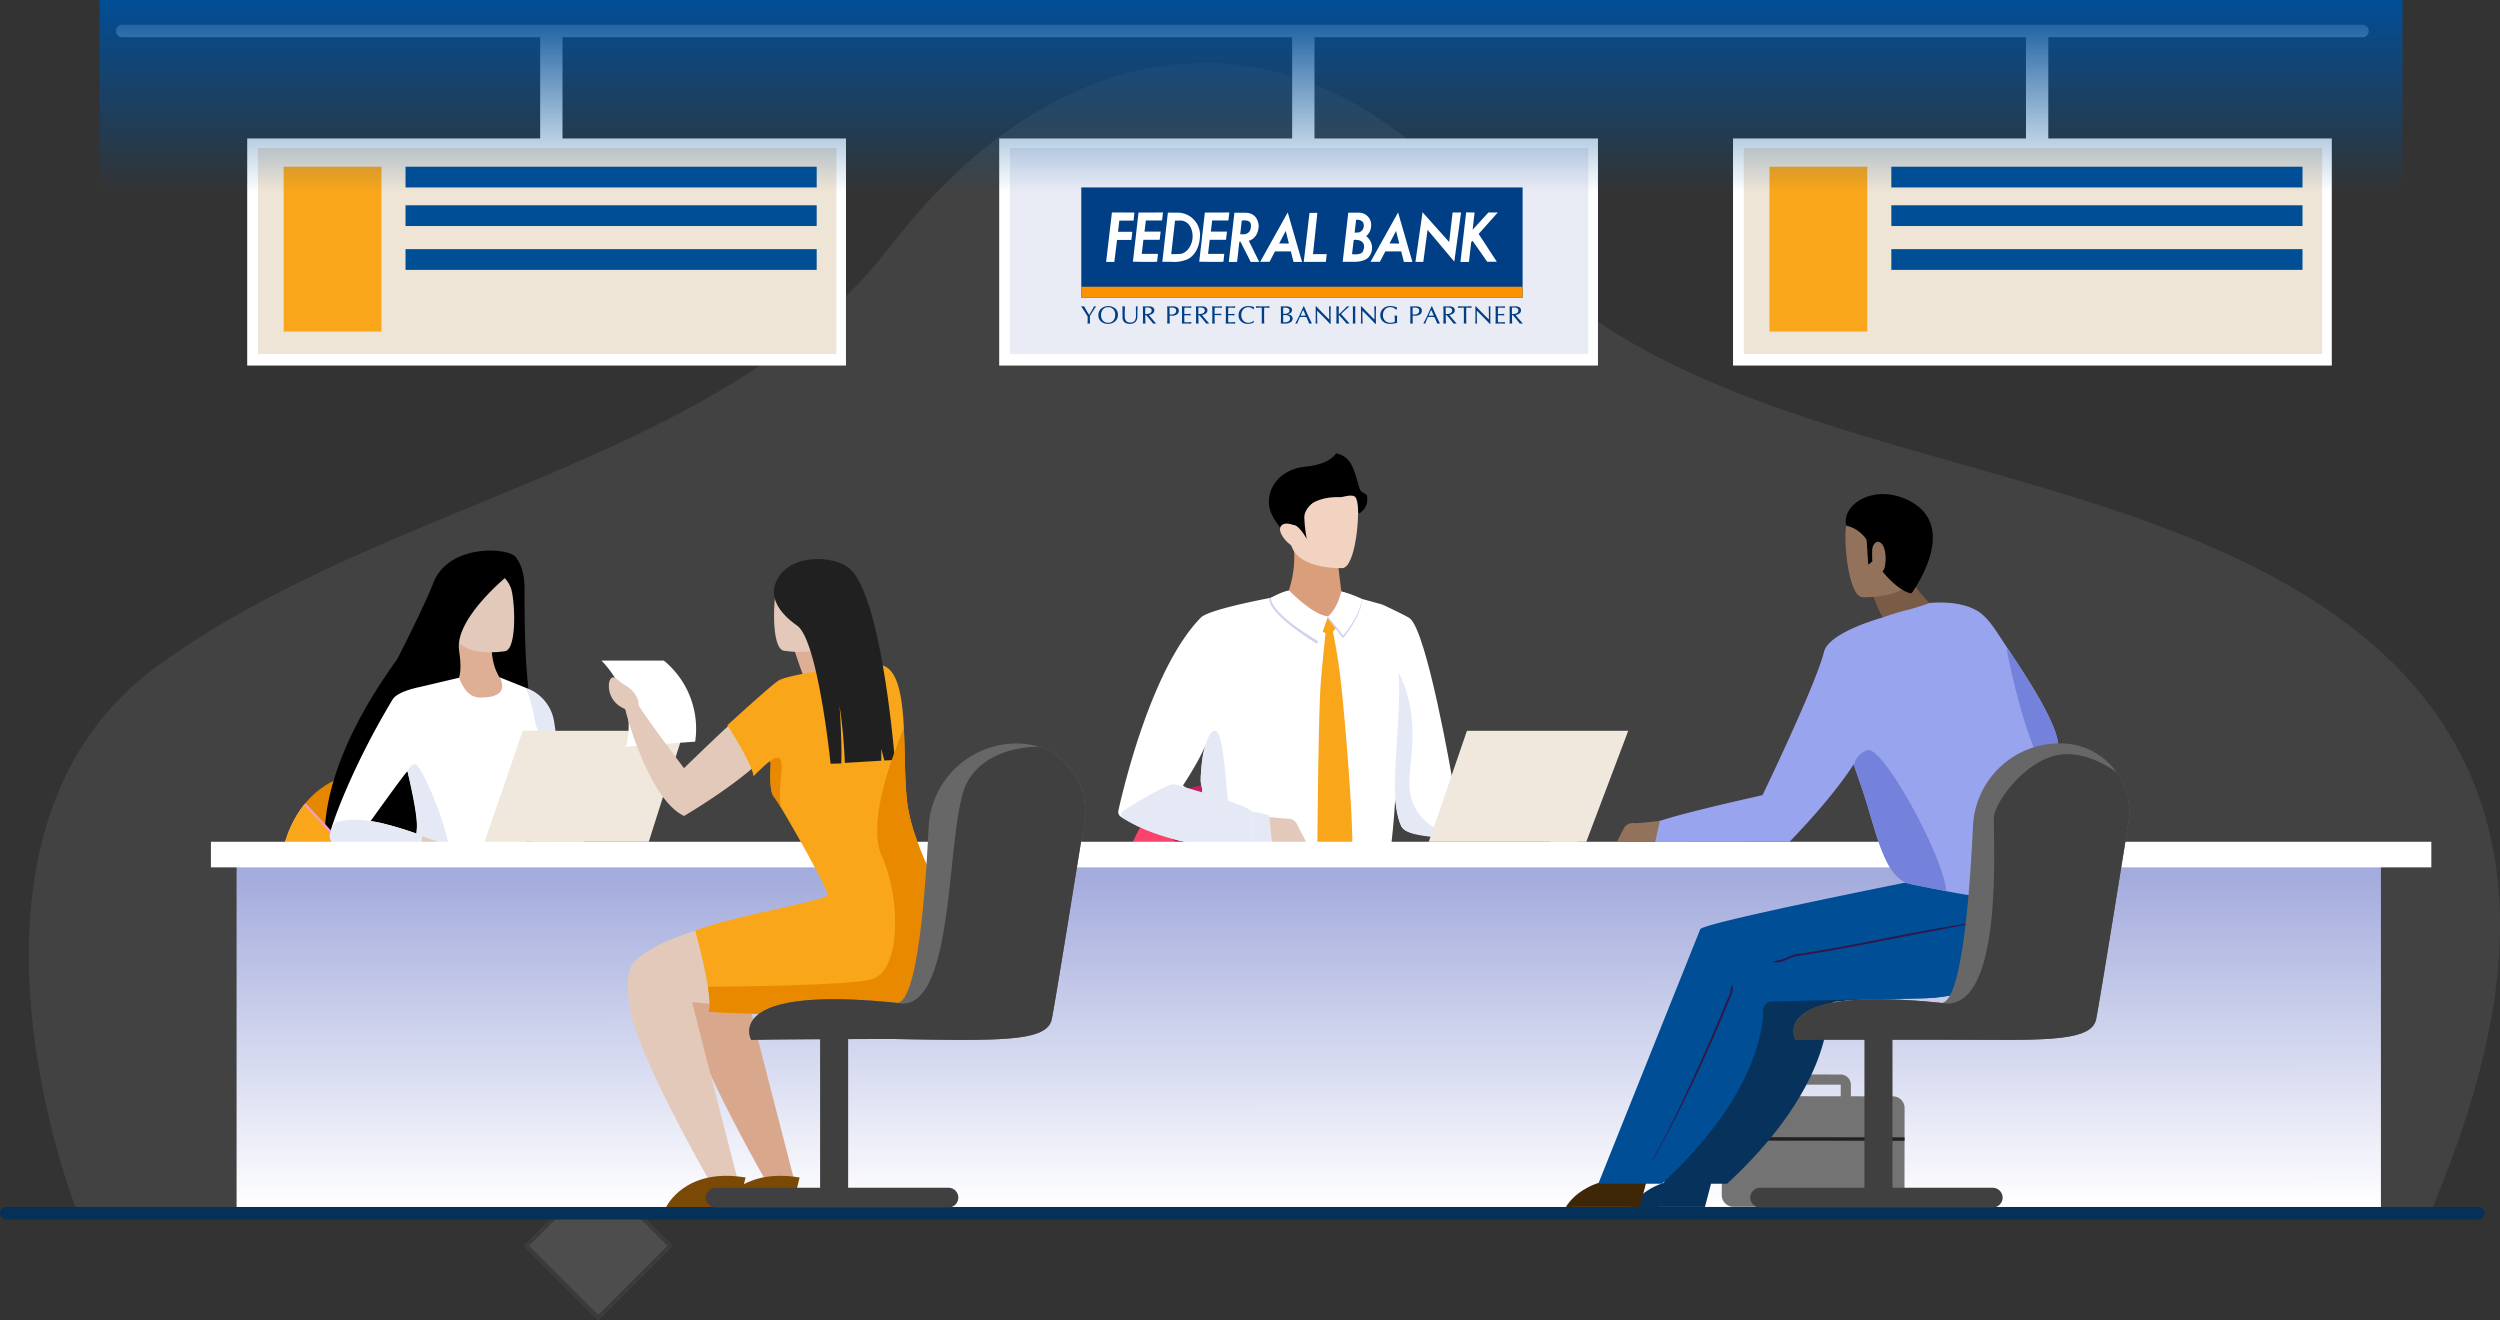 <svg xmlns="http://www.w3.org/2000/svg" xmlns:xlink="http://www.w3.org/1999/xlink" width="689.328" height="364.006" viewBox="0 0 689.328 364.006">
  <rect x="0" y="0" width="689.328" height="364.006" fill="#333333" stroke="none"/>
  <defs>
    <linearGradient id="linear-gradient" x1="0.507" y1="1" x2="0.505" y2="0.041" gradientUnits="objectBoundingBox">
      <stop offset="0" stop-color="#fff"/>
      <stop offset="1" stop-color="#a4acdd"/>
    </linearGradient>
    <linearGradient id="linear-gradient-2" x1="0.5" x2="0.5" y2="1" gradientUnits="objectBoundingBox">
      <stop offset="0" stop-color="#014e96"/>
      <stop offset="1" stop-color="#014e96" stop-opacity="0"/>
    </linearGradient>
  </defs>
  <g id="Group_31693" data-name="Group 31693" transform="translate(-896.543 -164)">
    <g id="Rectangle_1917" data-name="Rectangle 1917" transform="translate(1061.5 486.994) rotate(45)" fill="#fff" stroke="#707070" stroke-width="1" opacity="0.128">
      <rect width="29" height="29" stroke="none"/>
      <rect x="0.5" y="0.5" width="28" height="28" fill="none"/>
    </g>
    <g id="Group_28330" data-name="Group 28330" transform="translate(-63 -20)">
      <path id="Path_24111" data-name="Path 24111" d="M-5632.284,441.783s-41.4-103.923,22.324-150.22,155.993-55.66,202.2-115.894,113.535-71.555,165.773-5.463,164.955,59.073,233.193,107.955,42.284,123.269,25.762,163.622C-4983.53,441.405-5632.284,441.783-5632.284,441.783Z" transform="translate(6613 76)" fill="#fff" opacity="0.077"/>
      <g id="Group_25443" data-name="Group 25443" transform="translate(-2183.304 -591.686)">
        <path id="Path_24006" data-name="Path 24006" d="M4268.509,1353.229h0a2.818,2.818,0,0,0-.389.048,68.4,68.4,0,0,1-7.678-.8s1.842,7.762,2.854,8.06c2.742.809,5.05,3.226,7.354,3.782a2.833,2.833,0,0,0,3.453-2.211h0a2.925,2.925,0,0,0,.1-.511h0a2.789,2.789,0,0,0-.3-1.565l-2.725-5.282A2.832,2.832,0,0,0,4268.509,1353.229Z" transform="translate(-696.135 -354.22)" fill="#e7b2b6"/>
        <path id="Path_24007" data-name="Path 24007" d="M4256.7,1349.433l4.749.991.964,8.9-5.869-.027Z" transform="translate(-693.703 -352.324)" fill="#d0d6ec"/>
        <path id="Path_24008" data-name="Path 24008" d="M4192.564,1259.041l-.155,9.863s-8.392.325-16.8-.01c-7.392-.291-14.8-1.093-16.541-3.071-1.987-2.256-3.416-19.614-4.315-35.315-.785-13.731-1.167-26.2-1.167-26.2s6.343,2.969,7.47,3.734c4.8,3.254,11.925,45.024,11.925,45.024S4190.249,1258.129,4192.564,1259.041Z" transform="translate(-629.573 -261.931)" fill="#fff"/>
        <path id="Path_24009" data-name="Path 24009" d="M4327.315,1623.691l1.882,7.167,19.517.008S4343.837,1621.4,4327.315,1623.691Z" transform="translate(-737.789 -522.932)" fill="#221e50"/>
        <path id="Path_24010" data-name="Path 24010" d="M4093.952,1567.136a5.526,5.526,0,0,1-3.541.933c-2.822,0-3.541-.933-3.541-.933v-39.631h7.082Z" transform="translate(-588.019 -463.243)" fill="#b9c0d6"/>
        <path id="Path_24011" data-name="Path 24011" d="M4055.243,1390.628c0,.027-.008.06-.013.089a37.019,37.019,0,0,1-1.016,4.909,29.155,29.155,0,0,1-2.862,6.962c-3.835,6.469-11.11,13.669-28.552,16.019-.845.112-1.716.218-2.611.308q-2.442.25-5.135.372c-.115.005-.229.01-.343.013s-.228.01-.346.013a84.547,84.547,0,0,1-17.082-2.559c-13-3.083-21.462-9.43-26.816-17.152,0,0,0,0,0,0q-.682-.984-1.3-1.995a42.7,42.7,0,0,1-2.785-5.421,56.772,56.772,0,0,1-4.218-21.378,70.555,70.555,0,0,1,2.258-16.769,30.44,30.44,0,0,1,4.131-9.2,24.839,24.839,0,0,1,1.58-2.1,23.358,23.358,0,0,1,6.41-5.4c6.208-3.537,26.627-7.063,43.923,2.065C4052.3,1356.2,4057.093,1376.954,4055.243,1390.628Z" transform="translate(-510.34 -342.467)" fill="#c5205c"/>
        <path id="Path_24012" data-name="Path 24012" d="M4071.649,1635.077h-58.757a2.5,2.5,0,0,1-2.492-2.492h0a2.5,2.5,0,0,1,2.492-2.493h58.757a2.5,2.5,0,0,1,2.492,2.493h0A2.5,2.5,0,0,1,4071.649,1635.077Z" transform="translate(-540.387 -527.143)" fill="#b9c0d6"/>
        <path id="Path_24013" data-name="Path 24013" d="M4066.8,1492.852a23.943,23.943,0,0,1-3.878,9.8c-3.835,5.336-11.11,11.279-28.553,13.219-.845.092-1.716.179-2.611.251q-2.442.209-5.135.308c-.115.005-.229.01-.343.01s-.228.01-.345.013a84.534,84.534,0,0,1-17.082-2.559c-13-3.083-21.463-9.431-26.816-17.152,0,0,0,0,0,0q-.682-.984-1.3-1.995c9.86-2.352,30.92-6.477,51.844-4.792,11.35.915,23.125,1.926,33.205,2.815Z" transform="translate(-521.907 -439.604)" fill="#c5592d"/>
        <path id="Path_24014" data-name="Path 24014" d="M4033.285,1201.211s-5.442-1.523-5.669-1.543c.254.39-2.315,3.284-7.716,4.047a4.5,4.5,0,0,1-1.88,1.068c-6.84.352-14.653-3.27-15.455-5.451-17.79,3.481-19,5.127-19.467,5.611-13.406,13.8-21.2,46.759-22.605,53.094a1.608,1.608,0,0,0,.7,1.7,51.361,51.361,0,0,0,15.124,6.272,63.428,63.428,0,0,0,7.734,1.436c.935,7.975,3.018,12.7,5,15.175,0,0,8.829-.124,18.456-.492,10.941-.423,24.551-.777,25.78-2.009C4035.015,1278.383,4041.253,1236.056,4033.285,1201.211Zm-50,46.316c-.316,4.442.355,2.563.342,5.9-1.269-.427-2.4-.832-3.286-1.2a5,5,0,0,1-2.03-1.152s2.084-3.1,4.057-6.71a48.729,48.729,0,0,0,2.408-4.971C3983.886,1241.6,3983.584,1243.291,3983.283,1247.527Z" transform="translate(-509.276 -258.829)" fill="#fff"/>
        <path id="Path_24015" data-name="Path 24015" d="M4096.83,1167.1s1.494,12.24,1.661,13.97l-9.9,1.529-6.505-5.387a29.9,29.9,0,0,0,2.56-14.989Z" transform="translate(-585.036 -235.712)" fill="#db9e7a"/>
        <path id="Path_24016" data-name="Path 24016" d="M4033.7,1342.707a56.287,56.287,0,0,0-18.28,4.2c-1.983-2.48-4.243-10.911-5.177-18.886a63.439,63.439,0,0,1-7.734-1.436c1.451-5.013,2.948-10.121,4.025-13.783.887.366,2.017.771,3.287,1.2.012-3.332-.658-1.453-.343-5.9.3-4.236,1.491-11.095,3.707-11.5s2.77,10.064,3.776,19.676c.494,4.75,1.105,9.3,2.09,12.245a8.262,8.262,0,0,0,1.215,2.487C4024.4,1336.207,4034.825,1339.522,4033.7,1342.707Z" transform="translate(-535.473 -319.409)" fill="#e5e8f5"/>
        <path id="Path_24017" data-name="Path 24017" d="M4099.963,1138.343s-14.189.649-14.457-8.194-2.279-14.715,6.769-15.5,10.911,2.533,11.719,5.463S4103.647,1137.947,4099.963,1138.343Z" transform="translate(-586.936 -206.005)" fill="#f2d2c0"/>
        <path id="Path_24018" data-name="Path 24018" d="M4079.834,1115.2s1.061-11.8,13.7-11.377c1.039.035,3.257-.969,4.359,0s.3,4.957,1.162,4.383a4.54,4.54,0,0,0,1.938-4.869c-.129-.5-1.533-.6-1.938-1.744-1.429-4.057-1.788-9.048-6.594-9.828,0,0-1.482,2.976-8.315,3.641-7.142.7-10.677,5.872-10.1,10.684C4074.548,1110.356,4079.194,1114.259,4079.834,1115.2Z" transform="translate(-581.263 -191.056)"/>
        <path id="Path_24019" data-name="Path 24019" d="M4103.441,1212.98l6.516-.691a.965.965,0,0,1,.659,1.205c-.157,1.026-2.3,3.8-3.114,3.943S4101.676,1214.868,4103.441,1212.98Z" transform="translate(-598.108 -266.899)" fill="#faa61a"/>
        <path id="Path_24020" data-name="Path 24020" d="M4027.975,1422.508s8.209,21.366,35.04,21.875c42.138.8,42.134.956,42.134.956s-3.212,20.4,26.684,48.076h16.832l-32.315-78.771-54.989-2.073s-38.443-.864-41.468,4.438C4019.234,1418.161,4027.975,1422.508,4027.975,1422.508Z" transform="translate(-546.277 -391.619)" fill="#333383"/>
        <g id="Group_25431" data-name="Group 25431" transform="translate(3451.823 1000.271)">
          <g id="Group_25430" data-name="Group 25430">
            <g id="Group_25429" data-name="Group 25429">
              <path id="Path_24021" data-name="Path 24021" d="M4022.8,1433.688a35.44,35.44,0,0,1-5.309.676q-1.136.052-2.315.04c-.068,0-.135,0-.2,0l-.609-.012a84.6,84.6,0,0,1-17.083-2.559c-16.975-4.027-26.222-13.627-30.9-24.571a56.78,56.78,0,0,1-4.219-21.377,70.6,70.6,0,0,1,2.258-16.769,30.494,30.494,0,0,1,4.131-9.2c.367-.546.758-1.081,1.172-1.6.132-.169.269-.336.408-.5C3981.83,1370.051,4017.175,1408.941,4022.8,1433.688Z" transform="translate(-3962.164 -1357.819)" fill="#fa446c"/>
            </g>
            <path id="Path_24022" data-name="Path 24022" d="M4021.916,1434.517a35.49,35.49,0,0,1-5.31.676q-.708.033-1.428.04c-.068,0-.135,0-.2,0l-.609-.013a84.587,84.587,0,0,1-17.083-2.559c-16.975-4.027-26.222-13.627-30.9-24.571a56.78,56.78,0,0,1-4.219-21.377,70.6,70.6,0,0,1,2.258-16.77,30.494,30.494,0,0,1,4.131-9.2c.367-.546.758-1.081,1.172-1.6C3981.877,1371.911,4016.362,1410.1,4021.916,1434.517Z" transform="translate(-3962.164 -1358.648)" fill="#fa446c"/>
          </g>
        </g>
        <path id="Path_24023" data-name="Path 24023" d="M4117.047,1194.736s-1.084,4.841-3.944,7.184l4.41,5.736s5.343-6.324,5.186-10.851A35.684,35.684,0,0,0,4117.047,1194.736Z" transform="translate(-604.359 -255.965)" fill="#d0d4eb"/>
        <path id="Path_24024" data-name="Path 24024" d="M4117.475,1194.736s-.826,4.557-3.686,6.9l4.237,5.217s4.651-5.406,5.1-10.047A35.694,35.694,0,0,0,4117.475,1194.736Z" transform="translate(-604.786 -255.965)" fill="#fff"/>
        <path id="Path_24025" data-name="Path 24025" d="M4075.88,1194.736s6.745,6.391,11.156,6.9l-3.019,7.536s-13.139-7.783-13.178-12.446C4070.839,1196.725,4074.455,1194.777,4075.88,1194.736Z" transform="translate(-578.033 -255.965)" fill="#d0d4eb"/>
        <path id="Path_24026" data-name="Path 24026" d="M4077.157,1194.057s6.263,6.647,10.676,7.156l-2.445,6.946s-13.231-7.449-13.27-12.112C4072.117,1196.046,4075.733,1194.1,4077.157,1194.057Z" transform="translate(-578.83 -255.542)" fill="#fff"/>
        <path id="Path_24027" data-name="Path 24027" d="M3977.241,1335.7s19.6,5.356,21.407,7.494l-.156,9.863s-20.493,1.3-35.305-7.976a1.213,1.213,0,0,1-.008-2.051C3966.753,1340.755,3975.339,1335.452,3977.241,1335.7Z" transform="translate(-510.624 -343.762)" fill="#e5e8f5"/>
        <path id="Path_24028" data-name="Path 24028" d="M4181.292,1299.923c-7.392-.291-15.208-.8-16.541-3.07-4.466-7.618-.074-27.023-.973-42.724,7.08,14.41,1.833,25.9,3.188,33.425C4168.308,1295.016,4175.006,1298.4,4181.292,1299.923Z" transform="translate(-635.258 -292.961)" fill="#e5e8f5"/>
        <g id="Group_25433" data-name="Group 25433" transform="translate(3498.314 1032.044)">
          <g id="Group_25432" data-name="Group 25432">
            <path id="Path_24029" data-name="Path 24029" d="M4141.695,1453.241a9.49,9.49,0,0,1-2.376-.824,9.176,9.176,0,0,0-2.158-.764c-8.36-1.219-15.939-2.711-22.625-4.028q-2.63-.518-5.154-1.007c-15.217-2.931-23.85-4.537-23.936-4.547h0c.086.01,8.783,1.1,24.02,4.034q2.529.487,5.157,1.008c6.68,1.315,14.251,2.806,22.6,4.024a9.514,9.514,0,0,1,2.306.807,9.139,9.139,0,0,0,2.224.78C4143.949,1453.028,4143.9,1453.546,4141.695,1453.241Z" transform="translate(-4085.444 -1442.07)" fill="#2b295e"/>
          </g>
        </g>
        <g id="Group_25435" data-name="Group 25435" transform="translate(3548.702 997.551)">
          <g id="Group_25434" data-name="Group 25434" transform="translate(0 0)">
            <path id="Path_24030" data-name="Path 24030" d="M4219.458,1351.72l-.194-.547c-.018-.045-.033-.089-.047-.129l-.035-.1-.052-.146c-.015-.047-.03-.087-.042-.12s-.02-.059-.028-.077Z" transform="translate(-4219.06 -1350.605)" fill="#2b295e"/>
            <path id="Path_24031" data-name="Path 24031" d="M4219.06,1350.6c.008.017.015.042.028.077s.027.072.042.12l.052.146.035.1c.015.04.03.084.047.129l.194.547.1.271Z" transform="translate(-4219.06 -1350.605)" fill="#2b295e"/>
            <path id="Path_24032" data-name="Path 24032" d="M4219.06,1350.6c.008.017.015.042.028.077Z" transform="translate(-4219.06 -1350.605)" fill="#2b295e"/>
            <path id="Path_24033" data-name="Path 24033" d="M4288.3,1533.995l-.145.04c-5.152-9.2-10.7-20.3-15.852-32.093-.788-1.8-1.585-3.662-2.373-5.526-.866-2.055-1.731-4.141-2.571-6.2a7.394,7.394,0,0,1-.412-1.9v0c.151-.221.3-.447.444-.673,0,.017,0,.035.005.052a9.163,9.163,0,0,0,.437,2.316c.837,2.057,1.7,4.141,2.569,6.193.788,1.861,1.585,3.72,2.371,5.521C4277.916,1513.494,4283.156,1524.813,4288.3,1533.995Z" transform="translate(-4248.889 -1435.96)" fill="#2b295e"/>
          </g>
        </g>
        <path id="Path_24034" data-name="Path 24034" d="M4108.321,1223.423s-1.235,11.656-1.455,15.556c-.617,10.97-.844,43.944-.844,43.944a7.489,7.489,0,0,0,1.6,5.174,29.528,29.528,0,0,0,3.928,3.867,14.535,14.535,0,0,0,3.938-7.1c.744-3.084-1.042-28.974-2.844-46.22a154.456,154.456,0,0,0-2.4-15.456S4108.767,1222.931,4108.321,1223.423Z" transform="translate(-599.936 -273.646)" fill="#faa61a"/>
        <path id="Path_24035" data-name="Path 24035" d="M4077.464,1365.941l-2.451-4.749a2.545,2.545,0,0,0-2.4-1.367h0c-.116.006-7.251-.676-7.251-.676s3.776,9.482,4.467,10.194a1.32,1.32,0,0,0,.94.4c1.663.011,6.566-.112,6.872-1.939a2.5,2.5,0,0,0,.089-.46h0A2.517,2.517,0,0,0,4077.464,1365.941Z" transform="translate(-574.623 -358.376)" fill="#e3c9ba"/>
        <path id="Path_24036" data-name="Path 24036" d="M4057.9,1355.582l4.749.991.964,8.9-5.869-.026Z" transform="translate(-569.878 -356.154)" fill="#e5e8f5"/>
        <path id="Path_24037" data-name="Path 24037" d="M3610.246,1393.065h0a1.562,1.562,0,0,0-.178.116,37.106,37.106,0,0,1-3.933,1.438s.241,3.24.309,3.291l9.034-.393-.394-1.456a1.566,1.566,0,0,0-.073-.273h0a1.513,1.513,0,0,0-.517-.692l-2.586-1.926A1.536,1.536,0,0,0,3610.246,1393.065Z" transform="translate(-288.576 -379.381)" fill="#e7b2b6"/>
        <path id="Path_24038" data-name="Path 24038" d="M3593.977,1569.945l1.349,10.624,5.521.169,3.569-15.38Z" transform="translate(-281.003 -486.821)" fill="#e7b2b6"/>
        <path id="Path_24039" data-name="Path 24039" d="M3594.8,1594.393l-.819,5.9,15.546,7.158S3608.764,1598.633,3594.8,1594.393Z" transform="translate(-281.003 -504.906)" fill="#d35c2b"/>
        <path id="Path_24040" data-name="Path 24040" d="M3683.994,1602.555l7.5,7.645,4.5-3.2-6.46-14.407Z" transform="translate(-337.073 -503.782)" fill="#e7b2b6"/>
        <path id="Path_24041" data-name="Path 24041" d="M3695.359,1630.554l1.725,5.705H3714.2S3709.821,1628.565,3695.359,1630.554Z" transform="translate(-344.152 -527.226)" fill="#d35c2b"/>
        <path id="Path_24042" data-name="Path 24042" d="M3479.823,1564.388a5.674,5.674,0,0,1-3.636.958c-2.9,0-3.635-.958-3.635-.958V1523.7h7.271Z" transform="translate(-205.369 -460.872)" fill="#b9c0d6"/>
        <path id="Path_24043" data-name="Path 24043" d="M3440.083,1383.163c-.005.031-.008.061-.013.092a33.606,33.606,0,0,1-3.981,12.19c-3.938,6.639-11.406,14.031-29.315,16.447-.868.115-1.763.222-2.681.314q-2.507.256-5.273.382c-.235.01-.469.02-.707.026a86.832,86.832,0,0,1-17.539-2.627c-13.342-3.166-22.035-9.682-27.532-17.607,0,0,0,0,0,0a42.971,42.971,0,0,1-4.193-7.617,58.308,58.308,0,0,1-4.331-21.949,72.48,72.48,0,0,1,2.319-17.217,31.289,31.289,0,0,1,4.242-9.443A25.447,25.447,0,0,1,3352.7,1334a24.032,24.032,0,0,1,6.581-5.542c6.374-3.632,27.338-7.252,45.1,2.119C3437.063,1347.818,3441.983,1369.124,3440.083,1383.163Z" transform="translate(-125.617 -336.869)" fill="#e58700"/>
        <path id="Path_24044" data-name="Path 24044" d="M3456.924,1634.143H3396.6a2.566,2.566,0,0,1-2.559-2.559h0a2.566,2.566,0,0,1,2.559-2.559h60.325a2.566,2.566,0,0,1,2.559,2.559h0A2.566,2.566,0,0,1,3456.924,1634.143Z" transform="translate(-156.465 -526.479)" fill="#b9c0d6"/>
        <path id="Path_24045" data-name="Path 24045" d="M3448.922,1473.323a33.614,33.614,0,0,1-3.981,12.19c-3.938,6.639-11.406,14.031-29.315,16.447-.868.115-1.763.222-2.681.314q-2.506.256-5.272.382c-.235.01-.469.02-.707.026a86.827,86.827,0,0,1-17.538-2.627c-13.343-3.166-22.036-9.682-27.532-17.607,0,0,0,0,0,0a42.866,42.866,0,0,1-3.166-6.226c9.134-2.77,32.177-8.741,55.059-6.509C3425.833,1470.885,3438.344,1472.193,3448.922,1473.323Z" transform="translate(-134.469 -426.938)" fill="#c5592d"/>
        <path id="Path_24046" data-name="Path 24046" d="M3438.932,1212.043c-4.061-4.027-3.539-35.331-3.585-37.245-.134-5.529-2.224-7.838-2.224-7.838-1.072-2.928-18.528-4.417-22.906,6.753-2.809,7.169-9.994,21.1-9.994,21.1-29.365,40.744-17.7,60.846-17.7,60.846l1.255-.139c-.432-1.334-.773-3.219-.332-4.02l1.2,3.991,21.692-2.79a65.757,65.757,0,0,1,1.839-10.669l.1,11.033,2.911.154c-1.153-23.264,3.791-34.688,5.254-37.52-1.255,12.934,5,34.026,5,34.026l.9-.2-2.032-10.545,2.6,10.417,2.521-.573q-.6-2.105-1.107-4.109c.693,2.576,1.107,4.109,1.107,4.109,5.4-5.88,15.3-5.36,15.3-5.36C3446.118,1235.907,3438.932,1212.043,3438.932,1212.043Z" transform="translate(-147.868 -237.353)"/>
        <path id="Path_24047" data-name="Path 24047" d="M3482.939,1220.815s-1.683,9.778,4.4,14.393l-5.8,10.178-10.66-12.534a69.588,69.588,0,0,0,1.057-15.385Z" transform="translate(-204.331 -270.124)" fill="#deaf94"/>
        <path id="Path_24048" data-name="Path 24048" d="M3485.777,1202.3s-13.209,2.412-14.584-5.837-4.006-13.494,4.369-15.382,10.543.985,11.672,3.627S3489.177,1201.46,3485.777,1202.3Z" transform="translate(-203.586 -247.08)" fill="#e3c9ba"/>
        <path id="Path_24049" data-name="Path 24049" d="M3464.42,1172.662s-16.453,12.679-15,22.045c1.365,8.8-1.224,9.581-3.149,10.42-4.967,2.166-11.479-1.792-14.058-1.665-1.837.091,2.881-2.119,5.881-6.127,7.982-10.661,7.2-25.064,8.8-26.1C3457.746,1164.168,3464.42,1172.662,3464.42,1172.662Z" transform="translate(-179.986 -239.577)"/>
        <path id="Path_24050" data-name="Path 24050" d="M3556.13,1318.673s-9.632-.5-15.488-2.145c-11.274-3.171-12.932-4.635-14.59-15.6a139.048,139.048,0,0,1-.862-29.652c.056-.8.115-1.526.173-2.181.214-2.448.408-3.875.408-3.875a11.774,11.774,0,0,1,7.8,9.563c1.452,9.131,2.444,26.295,3.433,29.438.564,1.791,18.449,10.889,18.449,10.889l.518,2.747Z" transform="translate(-237.9 -299.868)" fill="#e5e8f5"/>
        <path id="Path_24051" data-name="Path 24051" d="M3556.13,1328.675s-9.632-.5-15.488-2.145c-11.274-3.171-12.932-4.635-14.59-15.6a139.047,139.047,0,0,1-.862-29.652c1.75.76,3.474,3.28,4.305,9.629,2.041,15.559-1.53,25.252,4.846,29.715,5.318,3.721,16.843,6.341,21.635,7.236Z" transform="translate(-237.9 -309.87)" fill="#d0d6ec"/>
        <path id="Path_24052" data-name="Path 24052" d="M3441.446,1272.367a5.618,5.618,0,0,1-.294-.553,9.1,9.1,0,0,1-.768-2.737,47.217,47.217,0,0,0-2.423-8.7l-7.3-2.931c.1.155,3.571,5.673-5.305,5.606-3.441-.025-4.879-3.14-5.867-5.461l-10.884,2.571s-6.014,1.114-7.4,3.4c-10.141,16.786-16.128,32.256-17.36,37.166a2.843,2.843,0,0,0,.867,2.541c1.826,1.359,3.2,1.706,9.012,2.762.979.179,1.923.314,2.826.413a35.633,35.633,0,0,0,9.575-.163c-1.936,6.4-4.785,13.131-4.785,13.131a11.444,11.444,0,0,0,3.2,1.221c.558.15,22.946,3.808,23.683,3.954,2.823.555,12.7-4.939,12.7-4.939s-6.411-7.878-1.289-24.554C3442.173,1286.867,3443.9,1276.558,3441.446,1272.367Zm-41.9,25.665a29.564,29.564,0,0,0-4.42-.914c9.208-12.868,10.066-13.666,10.152-13.77a.061.061,0,0,1,.005.016c.112.433,2.6,9.96,2.6,14.255a18.648,18.648,0,0,1-.122,2.934A79.241,79.241,0,0,0,3399.549,1298.031Z" transform="translate(-150.089 -295.028)" fill="#fff"/>
        <path id="Path_24053" data-name="Path 24053" d="M3445.622,1346.347c-1.23,4.591-3.821,10.884-7.966,12.924a13.167,13.167,0,0,1-4.13.956,11.439,11.439,0,0,1-3.2-1.221s7.008-14.2,6.535-21.8c-.267-4.287-2.485-13.822-2.6-14.256.543-1.036,1.275-1.982,2.135-1.944C3438.27,1321.095,3446.853,1341.755,3445.622,1346.347Z" transform="translate(-179.068 -334.619)" fill="#e5e8f5"/>
        <path id="Path_24054" data-name="Path 24054" d="M3424.029,1420.769c-.786,1.646-11.157,20.305,6.059,25.279s54.451,3.629,54.451,3.629,3.95,15.606,8.821,22.467c7.822,11.016,21.766,23.37,21.766,23.37h15.964s-27.615-59.82-33.226-63.9c-4.1-2.984-24.753-8.267-36.167-10.038-2.78-.431-19.609-.942-24.113-1.119C3430.524,1420.179,3424.466,1419.855,3424.029,1420.769Z" transform="translate(-172.77 -396.382)" fill="#555ca5"/>
        <path id="Path_24055" data-name="Path 24055" d="M3530.207,1411.156s35.139-10.736,41.847-6.881c11.922,6.851-8.482,67.781-8.482,67.781l-11.759-1.884s-2.2-16.479-.444-27.546c1.02-6.426,4.73-23.01,4.73-23.01s-8.978-3.645-12.076-4.542C3540.134,1413.946,3530.207,1411.156,3530.207,1411.156Z" transform="translate(-241.281 -385.964)" fill="#333383"/>
        <path id="Path_24056" data-name="Path 24056" d="M3406.774,1427.377a36.477,36.477,0,0,1-5.451.694c-.778.035-1.568.048-2.377.041q-.1,0-.207,0c-.207-.005-.416-.008-.625-.013a86.824,86.824,0,0,1-17.539-2.627c-17.429-4.135-26.922-13.99-31.728-25.226a58.308,58.308,0,0,1-4.331-21.949,72.478,72.478,0,0,1,2.319-17.217,31.288,31.288,0,0,1,4.242-9.443c.377-.561.778-1.109,1.2-1.64.135-.174.275-.344.418-.515C3364.708,1362.041,3401,1401.969,3406.774,1427.377Z" transform="translate(-125.617 -352.354)" fill="#f29cc3"/>
        <path id="Path_24057" data-name="Path 24057" d="M3405.863,1428.227a36.423,36.423,0,0,1-5.45.694c-.485.022-.972.035-1.467.041q-.1,0-.207,0c-.207-.005-.416-.008-.625-.013a86.832,86.832,0,0,1-17.539-2.627c-17.429-4.135-26.922-13.991-31.728-25.226a58.308,58.308,0,0,1-4.331-21.949,72.48,72.48,0,0,1,2.319-17.217,31.289,31.289,0,0,1,4.242-9.443c.377-.561.778-1.109,1.2-1.64C3364.756,1363.95,3400.162,1403.157,3405.863,1428.227Z" transform="translate(-125.617 -353.205)" fill="#faa61a"/>
        <path id="Path_24058" data-name="Path 24058" d="M3453.526,1374.553h0a1.576,1.576,0,0,0-.211-.023,15.064,15.064,0,0,1-2.814-1.1l-.59,3.213c.007.082-.379,1.093.047,1.665,2.711,3.635,3.7,3.148,3.7,3.148l1.724-1.525a1.557,1.557,0,0,0,.115-.257h0a1.521,1.521,0,0,0,.037-.862l-.787-3.127A1.535,1.535,0,0,0,3453.526,1374.553Z" transform="translate(-191.17 -367.273)" fill="#e3c9ba"/>
        <g id="Group_25437" data-name="Group 25437" transform="translate(3261.107 1035.53)">
          <g id="Group_25436" data-name="Group 25436" transform="translate(0 0)">
            <path id="Path_24059" data-name="Path 24059" d="M3514.191,1462.784a9.754,9.754,0,0,1-2.44-.846,9.414,9.414,0,0,0-2.216-.784c-8.583-1.252-16.365-2.785-23.229-4.136q-2.7-.532-5.292-1.035c-15.622-3.009-24.487-4.658-24.575-4.669h0c.088.011,9.017,1.129,24.661,4.142q2.6.5,5.294,1.035c6.858,1.351,14.632,2.881,23.2,4.132a9.756,9.756,0,0,1,2.367.828,9.39,9.39,0,0,0,2.284.8C3516.506,1462.566,3516.452,1463.1,3514.191,1462.784Z" transform="translate(-3456.439 -1451.315)" fill="#333383"/>
          </g>
        </g>
        <g id="Group_25439" data-name="Group 25439" transform="translate(3304.832 994.334)">
          <g id="Group_25438" data-name="Group 25438">
            <path id="Path_24060" data-name="Path 24060" d="M3572.385,1342.075c.008.018.015.043.028.079Z" transform="translate(-3572.385 -1342.075)" fill="#333383"/>
            <path id="Path_24061" data-name="Path 24061" d="M3643.473,1530.362l-.148.041c-5.29-9.442-10.988-20.842-16.276-32.95-.808-1.849-1.627-3.76-2.436-5.672-.89-2.11-1.778-4.252-2.64-6.367a7.643,7.643,0,0,1-.423-1.954v0c.156-.227.306-.459.456-.691,0,.018,0,.036.005.054a9.425,9.425,0,0,0,.449,2.377c.86,2.112,1.747,4.252,2.637,6.359.809,1.911,1.627,3.819,2.434,5.668C3632.812,1509.314,3638.191,1520.934,3643.473,1530.362Z" transform="translate(-3603.01 -1429.71)" fill="#333383"/>
          </g>
        </g>
        <path id="Path_24062" data-name="Path 24062" d="M3572.413,1342.154l-.028-.079C3572.393,1342.093,3572.4,1342.118,3572.413,1342.154Z" transform="translate(-267.553 -347.741)" fill="#333383"/>
        <path id="Path_24063" data-name="Path 24063" d="M3386.742,1362.085s4.931-1.637,15.262,1.551c8.382,2.587,7.439,2.466,7.439,2.466l-.743,4.378a33.781,33.781,0,0,1-20.906-.789s-4.894-1.081-3.789-4.531S3386.742,1362.085,3386.742,1362.085Z" transform="translate(-150.113 -359.943)" fill="#e5e8f5"/>
        <rect id="Rectangle_2826" data-name="Rectangle 2826" width="591.264" height="94.81" transform="translate(3208.08 1013.675)" fill="url(#linear-gradient)"/>
        <path id="Path_24064" data-name="Path 24064" d="M3826.288,1644.774H3144.524a1.725,1.725,0,0,0,0,3.448h681.764a1.725,1.725,0,0,0,0-3.448Z" transform="translate(0 -536.288)" fill="#053058"/>
        <path id="Path_24112" data-name="Path 24112" d="M3762.463,1644.774h-618.1a1.738,1.738,0,0,0,0,3.448h618.1a1.738,1.738,0,0,0,0-3.448Z" transform="translate(31.99 -862.288)" fill="#fff"/>
        <rect id="Rectangle_2827" data-name="Rectangle 2827" width="612.236" height="7.056" transform="translate(3201.005 1007.787)" fill="#fff"/>
        <path id="Path_24065" data-name="Path 24065" d="M3507.667,1296.6h44.469l-9.714,30.6h-45.275Z" transform="translate(-220.689 -319.412)" fill="#f0e8dc"/>
        <path id="Path_24066" data-name="Path 24066" d="M4198.053,1296.6h44.47l-11.559,30.6h-43.43Z" transform="translate(-650.721 -319.412)" fill="#f0e8dc"/>
        <path id="Path_24067" data-name="Path 24067" d="M3582.668,1245.3h17.189a24.3,24.3,0,0,1,8.63,22.345l-19.125,1.393S3593.554,1256.761,3582.668,1245.3Z" transform="translate(-273.958 -287.462)" fill="#fff"/>
        <path id="Path_24068" data-name="Path 24068" d="M3720.489,1221.133s2.762,9.8,5.556,15.409l7.348-2.522a74.429,74.429,0,0,1-1.132-16.471Z" transform="translate(-359.805 -270.175)" fill="#deaf94"/>
        <path id="Path_24069" data-name="Path 24069" d="M3704.385,1418.826s-53.233,7.228-60.313,18.713c0,0-3.51,5.16,1.969,19.985s19.391,39.16,19.391,39.16h7.934s-12.18-47.089-12.589-49.137c0,0,40.12,4.7,45.445-3.034s-1.835-25.686-1.835-25.686Z" transform="translate(-311.516 -395.548)" fill="#d8a78c"/>
        <path id="Path_24070" data-name="Path 24070" d="M3661.475,1418.826s-51.577,7.228-58.658,18.713c0,0-3.51,5.16,1.968,19.985s19.391,39.16,19.391,39.16h7.935s-12.18-47.089-12.59-49.137c0,0,40.12,4.7,45.445-3.034s-1.835-25.686-1.835-25.686Z" transform="translate(-285.819 -395.548)" fill="#e3c9ba"/>
        <path id="Path_24071" data-name="Path 24071" d="M3634.65,1259.3c-4.185,2.093-25.881,23.318-25.881,23.318s-10.813-14.339-12.474-17.276a1.619,1.619,0,0,1-.08-.494c.009-1.718-1.4-3.729-3.423-4.961-2.1-1.284-1.428-1.132-2.9-2.075s-1.8,1.386-1.8,1.386a6.7,6.7,0,0,0,4.043,6.911,1,1,0,0,1,.593.927s6.108,23.93,16.045,28.759c0,0,24.915-14.6,25.881-22.215s8.868-15.971,8.868-15.971A19.459,19.459,0,0,0,3634.65,1259.3Z" transform="translate(-277.322 -295.117)" fill="#e3c9ba"/>
        <path id="Path_24072" data-name="Path 24072" d="M3709.643,1341.859c-6.772,5.015-54.821,2.148-54.821,2.148.5-1.134.313-3.794-.176-6.9-1.053-6.695-3.511-15.465-3.511-15.465,10.141-4.02,36.234-8.268,36.49-9.862.2-1.248-8-16.009-12.333-23.243-.007-.008-.01-.019-.017-.028s0,0,0-.006a43.083,43.083,0,0,0-2.43-3.795c-1.6-1.861-.668-9.381-.954-9.74,0,0,0,0-.007,0-.342-.292-4.667,4.087-4.667,4.087-.43-3.685-7.209-14.054-7.209-14.054s12.339-11.295,14.157-12.363c2.576-1.515,16.9-3.734,26.928-4.308,5.685-.324,7.086,7.733,7.567,17.215.365,7.241.2,15.313.986,21.118,1.822,13.411,11.785,27.558,12.359,36.438S3716.415,1336.846,3709.643,1341.859Z" transform="translate(-316.605 -289.339)" fill="#faa61a"/>
        <path id="Path_24073" data-name="Path 24073" d="M3711.425,1199.412s14.141,2.582,15.613-6.249,4.289-14.446-4.677-16.468-11.287,1.055-12.5,3.883S3707.784,1198.513,3711.425,1199.412Z" transform="translate(-352.535 -244.322)" fill="#e3c9ba"/>
        <path id="Path_24074" data-name="Path 24074" d="M3742.023,1226.431l-2.89.174-.845-3.2v3.248l-10.053.6a142.239,142.239,0,0,0-1.446-15.708c.3,4.047.658,12.178.47,15.863l-2.953.081s-3.45-34.055-9.239-38.105c-9.15-6.4-5.792-11.918-5.792-11.918,3.015-7.885,15.71-7.69,20.276-3.768C3738.5,1181.38,3742.023,1226.431,3742.023,1226.431Z" transform="translate(-352.445 -241.216)" fill="#202020"/>
        <path id="Path_24075" data-name="Path 24075" d="M3756.161,1274.572a8.74,8.74,0,0,1,.208,1.457C3756.25,1275.175,3756.17,1274.643,3756.161,1274.572Z" transform="translate(-382.025 -305.694)" fill="#555ca5"/>
        <path id="Path_24076" data-name="Path 24076" d="M3715.442,1370.309c-6.772,5.015-54.821,2.148-54.821,2.148.5-1.135.313-3.794-.176-6.9,9.653-.062,37.714-.38,44.8-1.947,8.594-1.9,8.377-22.543,3.223-33.872-5.129-11.272,5.928-34.463,5.992-35.748.365,7.24.2,15.313.987,21.118,1.822,13.411,11.785,27.558,12.358,36.438S3722.214,1365.3,3715.442,1370.309Z" transform="translate(-322.404 -317.789)" fill="#e88900"/>
        <path id="Path_24077" data-name="Path 24077" d="M3709.515,1330.847a43.084,43.084,0,0,0-2.43-3.8c-1.6-1.861-.668-9.381-.954-9.739,0,0,0,0-.007,0a2.43,2.43,0,0,1,2.209-1C3710.695,1316.524,3707.343,1327.132,3709.515,1330.847Z" transform="translate(-350.851 -331.685)" fill="#e88900"/>
        <path id="Path_24078" data-name="Path 24078" d="M3691.341,1622.455l-2,8.125h-19.886S3674.538,1619.62,3691.341,1622.455Z" transform="translate(-328.014 -522.094)" fill="#794905"/>
        <path id="Path_24079" data-name="Path 24079" d="M3651.846,1622.455l-2,8.125h-19.886S3635.044,1619.62,3651.846,1622.455Z" transform="translate(-303.414 -522.094)" fill="#794905"/>
        <path id="Path_24080" data-name="Path 24080" d="M3728.578,1563.666a2.729,2.729,0,0,1-2.722,2.721H3661.7a2.721,2.721,0,1,1,0-5.443h28.766V1518.7h7.733v42.24h27.656A2.729,2.729,0,0,1,3728.578,1563.666Z" transform="translate(-321.492 -457.761)" fill="#404040"/>
        <path id="Path_24081" data-name="Path 24081" d="M3783.048,1327.353c-3.329,20.718-8.156,50.562-8.969,54.53-1.26,6.158-13.448,6.031-42.865,5.5-4.947-.09-9.365-.142-13.285-.168-2.83-.018-5.4-.025-7.733-.018-13.654.032-19.01.419-19.01.419s-8.241-15.191,40.028-10.205c5.471.564,7.866-26.962,8.9-48.4a24.3,24.3,0,0,1,25.868-23.068,18.5,18.5,0,0,1,17.065,21.412Z" transform="translate(-341.22 -325.2)" fill="#676767"/>
        <path id="Path_24082" data-name="Path 24082" d="M3410.536,813.866V783.8h-6.155v30.065H3323.6v62.617h165.1V813.866Z" transform="translate(-112.591)" fill="#fff"/>
        <path id="Path_24109" data-name="Path 24109" d="M0,0H159.484V56.78H0Z" transform="translate(3213.974 816.528)" fill="#efe5d6"/>
        <path id="Path_24108" data-name="Path 24108" d="M0,0H26.962V45.456H0Z" transform="translate(3221.065 821.653)" fill="#faa61a"/>
        <rect id="Rectangle_2830" data-name="Rectangle 2830" width="113.371" height="5.72" transform="translate(3254.663 821.653)" fill="#004e96"/>
        <rect id="Rectangle_2831" data-name="Rectangle 2831" width="113.371" height="5.719" transform="translate(3254.663 832.29)" fill="#004e96"/>
        <rect id="Rectangle_2832" data-name="Rectangle 2832" width="113.371" height="5.719" transform="translate(3254.663 844.381)" fill="#004e96"/>
        <path id="Path_24083" data-name="Path 24083" d="M4496.9,813.866V783.8h-6.155v30.065H4409.97v62.617h165.1V813.866Z" transform="translate(-789.273)" fill="#fff"/>
        <path id="Path_24106" data-name="Path 24106" d="M0,0H159.484V56.78H0Z" transform="translate(3623.658 816.528)" fill="#efe5d6"/>
        <path id="Path_24107" data-name="Path 24107" d="M0,0H26.962V45.456H0Z" transform="translate(3630.749 821.653)" fill="#faa61a"/>
        <rect id="Rectangle_2835" data-name="Rectangle 2835" width="113.371" height="5.72" transform="translate(3664.347 821.653)" fill="#004e96"/>
        <rect id="Rectangle_2836" data-name="Rectangle 2836" width="113.371" height="5.719" transform="translate(3664.347 832.29)" fill="#004e96"/>
        <rect id="Rectangle_2837" data-name="Rectangle 2837" width="113.371" height="5.719" transform="translate(3664.347 844.381)" fill="#004e96"/>
        <path id="Path_24084" data-name="Path 24084" d="M3960.35,813.866V783.8h-6.155v30.065h-80.778v62.617h165.1V813.866Z" transform="translate(-455.061)" fill="#fff"/>
        <path id="Path_24110" data-name="Path 24110" d="M0,0H159.484V56.78H0Z" transform="translate(3421.317 816.528)" fill="#eaecf5"/>
        <path id="Path_24089" data-name="Path 24089" d="M3783.048,1328.843c-3.329,20.718-8.156,50.562-8.969,54.53-1.26,6.158-13.448,6.031-42.865,5.5-4.947-.09-40.028.233-40.028.233s-8.241-15.19,40.028-10.205c17.072,3.89,13.234-49.851,19.657-61.066,4.514-7.881,14.081-9.553,19.58-9.551A18.519,18.519,0,0,1,3783.048,1328.843Z" transform="translate(-341.22 -326.69)" fill="#404040"/>
        <path id="Path_24090" data-name="Path 24090" d="M4448.924,1553.914l-11.593-.014,0-3.173a2.832,2.832,0,0,0-2.823-2.83l-15.1-.018a2.829,2.829,0,0,0-2.83,2.823l0,3.173-11.592-.014a3.217,3.217,0,0,0-3.221,3.214l-.03,24.069a3.218,3.218,0,0,0,3.214,3.221l43.941.054a3.218,3.218,0,0,0,3.222-3.214l.029-24.069A3.218,3.218,0,0,0,4448.924,1553.914Zm-29.544-3.21a.025.025,0,0,1,.026-.025l15.1.019a.025.025,0,0,1,.025.025l0,3.173-15.154-.018Z" transform="translate(-784.141 -475.933)" fill="#737373"/>
        <rect id="Rectangle_2839" data-name="Rectangle 2839" width="50.377" height="0.942" transform="translate(3617.61 1089.233) rotate(0.07)" fill="#202020"/>
        <path id="Path_24091" data-name="Path 24091" d="M4435.41,1404.23s-65.611,23.681-66.371,25.534l-24.574,58.528c-6.716,2.2-9.008,6.651-9.008,6.651l20.354-.008,1.678-6.393h4.427c25.143-23.278,27.83-41.618,27.929-47.846a2.428,2.428,0,0,1,2.354-2.391c3.968-.123-3.616-.383,23.525-.9,27.981-.531,37.056-26.255,37.056-26.255Z" transform="translate(-742.86 -386.456)" fill="#06325b"/>
        <path id="Path_24092" data-name="Path 24092" d="M4310.147,1624.312l-1.961,7.475-20.354.008S4292.918,1621.919,4310.147,1624.312Z" transform="translate(-713.195 -523.309)" fill="#3e2707"/>
        <path id="Path_24093" data-name="Path 24093" d="M4437.309,1414.593s-8.562,22.282-36.542,22.813c-27.141.515-37.518.774-41.486.9a2.429,2.429,0,0,0-2.353,2.391c-.1,6.228-2.787,24.567-27.929,47.846h-17.553l28.114-70.182c.76-1.853,62.934-14.129,62.934-14.129Z" transform="translate(-727.904 -386.456)" fill="#004e96"/>
        <path id="Path_24094" data-name="Path 24094" d="M4440.8,1446.554a9.911,9.911,0,0,0,2.479-.859,9.531,9.531,0,0,1,2.25-.8c8.719-1.272,16.623-2.828,23.6-4.2q2.744-.54,5.376-1.051c15.868-3.057,24.873-4.731,24.962-4.742h0c-.089.01-9.16,1.146-25.05,4.207q-2.637.508-5.378,1.052c-6.966,1.372-14.862,2.926-23.567,4.2a9.917,9.917,0,0,0-2.4.842,9.54,9.54,0,0,1-2.32.814C4438.452,1446.332,4438.506,1446.871,4440.8,1446.554Z" transform="translate(-807.388 -405.563)" fill="#311649"/>
        <path id="Path_24095" data-name="Path 24095" d="M4350.914,1530.77l.151.042c5.373-9.592,11.162-21.171,16.532-33.469.821-1.879,1.653-3.819,2.474-5.762.905-2.143,1.806-4.319,2.682-6.467a7.727,7.727,0,0,0,.43-1.985v0c-.158-.231-.311-.466-.463-.7,0,.019,0,.037-.006.055a9.569,9.569,0,0,1-.456,2.415c-.873,2.145-1.775,4.319-2.679,6.459-.821,1.941-1.653,3.878-2.471,5.757C4361.744,1509.39,4356.28,1521.194,4350.914,1530.77Z" transform="translate(-752.488 -435.162)" fill="#311649"/>
        <path id="Path_24096" data-name="Path 24096" d="M4517.684,1198.657a44.678,44.678,0,0,1-5.354-10.488l9.772-5.768c3.45,7.233,11.539,12.644,11.539,12.644S4517.725,1198.719,4517.684,1198.657Z" transform="translate(-853.032 -248.282)" fill="#7a5b46"/>
        <path id="Path_24097" data-name="Path 24097" d="M4496.777,1156.383s15.35.7,15.639-8.864,2.466-15.917-7.322-16.769-11.8,2.74-12.677,5.909S4492.792,1155.954,4496.777,1156.383Z" transform="translate(-840.464 -216.03)" fill="#93725c"/>
        <path id="Path_24098" data-name="Path 24098" d="M4492.569,1132.242a9.145,9.145,0,0,1,6.837,6.849c1.684,6.038,8.924,12.056,11.164,11.758,0,0,13.265-17.9-.249-25.255C4500.316,1120.147,4491.007,1126.579,4492.569,1132.242Z" transform="translate(-840.615 -211.613)"/>
        <path id="Path_24099" data-name="Path 24099" d="M4335.916,1368.018c.861-2.391,1.709-5.962,1.709-5.962a68.393,68.393,0,0,1-7.679.8,2.861,2.861,0,0,0-.388-.048h0a2.831,2.831,0,0,0-2.668,1.521l-1.9,3.688Z" transform="translate(-736.338 -360.187)" fill="#93725c"/>
        <path id="Path_24100" data-name="Path 24100" d="M4452.5,1218.893c-.639-.971-1.268-1.917-1.874-2.822-3.249-4.859-4.886-7.785-7.327-9.923-4.986-4.367-14.569-3.209-14.606-3.2h0s-3.841,1.353-5.657,1.794a65.258,65.258,0,0,0-7.208,2.18c-.243.066-14.888,4.065-16.228,9.464-2.271,9.146-16.959,39.537-16.959,39.537s-21.953,4.867-28.3,7.124l-1.3,5.777,37.029-.044s11.258-11.336,17.693-21.339l.071.2c1.46,4.128,2.9,8.283,4.045,12.162,3.044,10.318,5.52,19.4,11.548,20.628,3.748.763,6.993,1.419,9.811,1.955,21.669,4.138,17.947,1.232,22.125-14.956a42.6,42.6,0,0,0,.371-18.658c1.245-.458,2.449-.945,3.561-1.458a21.221,21.221,0,0,0,3.924-2.254C4467.015,1242.157,4459.182,1229.058,4452.5,1218.893Z" transform="translate(-753.812 -260.989)" fill="#99a4ef"/>
        <path id="Path_24101" data-name="Path 24101" d="M4623.209,1265.9a21.187,21.187,0,0,1-3.924,2.254c-4.972-10.792-8.124-25.3-9.388-31.889.829,1.1,1.7,2.266,2.6,3.472C4619.175,1249.9,4627.008,1263,4623.209,1265.9Z" transform="translate(-913.805 -281.833)" fill="#7582db"/>
        <path id="Path_24102" data-name="Path 24102" d="M4523.737,1349.555c-2.818-.536-6.063-1.193-9.81-1.955-6.029-1.226-8.5-10.31-11.549-20.628-1.146-3.879-2.585-8.034-4.046-12.162a5.726,5.726,0,0,1,3.71-4.128C4506.569,1309.385,4523.675,1341.525,4523.737,1349.555Z" transform="translate(-844.313 -328.163)" fill="#7582db"/>
        <path id="Path_24103" data-name="Path 24103" d="M4489.364,1560.944H4461.78V1518.7h-7.732v42.241h-28.695a2.77,2.77,0,0,0-2.773,2.389,2.728,2.728,0,0,0,2.7,3.053h64.154a2.729,2.729,0,0,0,2.7-3.053A2.77,2.77,0,0,0,4489.364,1560.944Z" transform="translate(-797.115 -457.76)" fill="#404040"/>
        <path id="Path_24104" data-name="Path 24104" d="M4546.56,1327.732c-3.327,20.7-8.094,50.165-8.9,54.106-.959,4.68-8.229,5.729-24.579,5.729-5.163,0-11.229-.1-18.288-.233-29.416-.534-40.029.233-40.029.233s-8.239-15.191,40.029-10.205c5.5.568,7.9-27.295,8.918-48.786a23.89,23.89,0,0,1,25.423-22.708,18.9,18.9,0,0,1,17.427,21.864Z" transform="translate(-816.842 -325.156)" fill="#676767"/>
        <path id="Path_24105" data-name="Path 24105" d="M4546.56,1332.659c-3.327,20.7-8.094,50.165-8.9,54.106-.959,4.68-8.229,5.729-24.579,5.729h-58.317s-8.239-15.191,40.029-10.205c18.03,3.689,14.281-47.042,14.691-51.256s8.085-14.718,16.762-16.885,17.157,4.7,17.157,4.7l0,0A18.806,18.806,0,0,1,4546.56,1332.659Z" transform="translate(-816.842 -330.083)" fill="#404040"/>
        <g id="Group_25444" data-name="Group 25444" transform="translate(3440.927 827.368)">
          <g id="Group_5607" data-name="Group 5607" transform="translate(0.065 0)">
            <rect id="Rectangle_1742" data-name="Rectangle 1742" width="121.685" height="30.421" transform="translate(0)" fill="#003e85"/>
            <rect id="Rectangle_1743" data-name="Rectangle 1743" width="121.685" height="3.042" transform="translate(0 27.379)" fill="#fc9200"/>
            <g id="Group_5606" data-name="Group 5606" transform="translate(6.845 6.845)">
              <path id="Path_17901" data-name="Path 17901" d="M123.085,230.287l-.21,2.222h-3.929l-.368,3.088h3.945l-.263,2.245h-3.947l-.753,6.06H115.3l1.6-13.635Z" transform="translate(-115.296 -230.213)" fill="#fff"/>
              <path id="Path_17902" data-name="Path 17902" d="M158.674,230.318l-1.545,13.555s6.677.134,6.677-.019.228-2.147.228-2.147h-4.469l.452-3.879H164.5l.278-2.263h-4.452l.365-3.061h4.471l.261-2.205Z" transform="translate(-149.736 -230.238)" fill="#fff"/>
              <path id="Path_17903" data-name="Path 17903" d="M262.152,230.318,260.6,243.874s6.676.134,6.676-.019.228-2.147.228-2.147h-4.471l.454-3.879h4.487l.278-2.263H263.8l.365-3.061h4.469l.263-2.205Z" transform="translate(-234.924 -230.238)" fill="#fff"/>
              <path id="Path_17904" data-name="Path 17904" d="M207.556,230.524l-3.034-.015-1.532,13.553H205.2v-.01a9.251,9.251,0,0,0,4.8-.717s3.421-1.4,3.388-7.023A6.227,6.227,0,0,0,207.556,230.524Zm.543,11.354s-2.093.137-2.655.065l1.045-9.22,1.656-.032s2.37,0,3.052,3.04a.429.429,0,0,1,.011.056C211.873,238.885,209.909,241.624,208.1,241.878Z" transform="translate(-187.491 -230.411)" fill="#fff"/>
              <path id="Path_17905" data-name="Path 17905" d="M315.1,244.262l-2.865-5.83s2.5-.459,2.735-3.992c0,0,.052-3.532-3.442-3.735h-3.258l-1.55,13.557h2.286l.632-5.592.3.02v0l2.823,5.574Zm-4.806-11.4s2.205-.4,2.494.947c0,0,.506,2.506-1.791,2.838l-1.129-.011Z" transform="translate(-272.892 -230.573)" fill="#fff"/>
              <path id="Path_17906" data-name="Path 17906" d="M364.882,243.841h2.346l-3.942-13.648-7.6,13.625h2.579l1.508-2.882h4.373Zm-3.963-5.087,1.81-3.459.876,3.478Z" transform="translate(-313.206 -230.151)" fill="#fff"/>
              <path id="Path_17907" data-name="Path 17907" d="M537.044,243.841h2.346l-3.942-13.648-7.6,13.625h2.578l1.509-2.882h4.373Zm-3.964-5.087,1.81-3.459.876,3.478Z" transform="translate(-454.943 -230.151)" fill="#fff"/>
              <path id="Path_17908" data-name="Path 17908" d="M425.21,230.91l-1.589,13.5h6.108l.232-2.143h-3.783l1.2-11.382Z" transform="translate(-369.132 -230.725)" fill="#fff"/>
              <path id="Path_17909" data-name="Path 17909" d="M490.89,237.092a4.011,4.011,0,0,0,1.35-3.6,3.354,3.354,0,0,0-3.312-2.882h-2.974l-1.532,13.549h2.32s.372-.007,1.129,0c0,0,3,.025,4.011-1.675A4.011,4.011,0,0,0,490.89,237.092Zm-2.75-4.532s1.374-.1,1.871.714a1.966,1.966,0,0,1-1.1,2.784l-1.208.071.4-3.348Zm1.758,8.918s-.586.863-2.839.567l-.066.007.466-3.916a3.636,3.636,0,0,1,1.56.114S491.227,238.793,489.9,241.477Z" transform="translate(-419.188 -230.498)" fill="#fff"/>
              <path id="Path_17910" data-name="Path 17910" d="M599.869,229.957l-1.961,13.67h2.171l1.173-8.822,7.374,8.767,1.864-13.554h-2.333l-.955,8.147Z" transform="translate(-512.618 -229.957)" fill="#fff"/>
              <path id="Path_17911" data-name="Path 17911" d="M678.449,230.178h-2.583l-4.354,4.76.546-4.759-2.336-.026-1.563,13.655H670.5l.622-5.419.367-.411,4.042,5.778h2.653l-5.012-7.663Z" transform="translate(-570.454 -230.118)" fill="#fff"/>
            </g>
          </g>
          <g id="Group_5608" data-name="Group 5608" transform="translate(0 32.715)">
            <path id="Path_17912" data-name="Path 17912" d="M78.016,379.558q-.322-.537-.784-1.264l-.451-.687c-.209-.315-.356-.529-.431-.643s-.132-.183-.154-.207a4.853,4.853,0,0,0,.891,0,3.269,3.269,0,0,0,.156.36c.056.112.151.276.278.49l.268.465q.358.6.639,1.033l0,0c.178-.273.375-.6.59-.968l.3-.525c.112-.187.2-.341.253-.454a4.229,4.229,0,0,0,.163-.4,2.117,2.117,0,0,0,.319.021,2.039,2.039,0,0,0,.317-.021c-.024.024-.073.1-.153.207s-.222.328-.431.643l-.419.636q-.427.665-.733,1.174v.391c0,.53,0,.91.01,1.135a4.654,4.654,0,0,0,.044.565,2.92,2.92,0,0,0-.363-.021,2.888,2.888,0,0,0-.363.021c.022-.151.034-.34.044-.565s.01-.605.01-1.135Z" transform="translate(-76.196 -376.684)" fill="#003e85"/>
            <path id="Path_17913" data-name="Path 17913" d="M105.893,381.245a2.789,2.789,0,0,0,1.976-.7,2.368,2.368,0,0,0,.757-1.83,2.186,2.186,0,0,0-.733-1.71,3.14,3.14,0,0,0-3.9.047,2.386,2.386,0,0,0-.758,1.829,2.18,2.18,0,0,0,.736,1.71,2.778,2.778,0,0,0,1.917.655m.039-.3a1.83,1.83,0,0,1-1.41-.57,2.149,2.149,0,0,1-.531-1.521,2.341,2.341,0,0,1,.531-1.6,1.784,1.784,0,0,1,1.41-.6,1.843,1.843,0,0,1,1.418.57,2.158,2.158,0,0,1,.529,1.522,2.35,2.35,0,0,1-.529,1.6,1.8,1.8,0,0,1-1.418.6" transform="translate(-98.461 -376.349)" fill="#003e85"/>
            <path id="Path_17914" data-name="Path 17914" d="M144.715,379.432a2.222,2.222,0,0,1-.529,1.6,2.048,2.048,0,0,1-1.547.548,2.171,2.171,0,0,1-1.532-.468,1.911,1.911,0,0,1-.5-1.446v-.487L140.6,377.6c0-.278-.01-.473-.017-.587a1.515,1.515,0,0,0-.027-.261,2.887,2.887,0,0,0,.375.022,2.828,2.828,0,0,0,.373-.022,1.8,1.8,0,0,0-.029.266c-.007.112-.014.307-.024.582q-.022.7-.022,1.569v.281a2.005,2.005,0,0,0,.38,1.331,1.435,1.435,0,0,0,1.149.433,1.451,1.451,0,0,0,1.189-.458,2.258,2.258,0,0,0,.37-1.45v-.134l-.01-1.574c0-.286-.007-.487-.01-.6s-.007-.2-.012-.247a1.531,1.531,0,0,0,.519,0,2.02,2.02,0,0,0-.037.287c-.01.115-.019.3-.029.56-.012.465-.019.989-.019,1.571Z" transform="translate(-129.179 -376.684)" fill="#003e85"/>
            <path id="Path_17915" data-name="Path 17915" d="M172.608,381.271a1.781,1.781,0,0,1-.025.236,3.332,3.332,0,0,1,.37-.019,3.288,3.288,0,0,1,.368.019,2.047,2.047,0,0,1-.022-.236q-.007-.169-.022-.612-.011-.658-.012-1.481h.236q.373.418.84.987l.4.494q.289.34.417.51a2.743,2.743,0,0,1,.219.337c.131-.012.285-.019.453-.019s.321.007.453.019c-.029-.023-.092-.092-.195-.2s-.288-.328-.563-.643l-.392-.46c-.341-.4-.633-.755-.877-1.065a2.494,2.494,0,0,0,.9-.314,1.077,1.077,0,0,0,.59-.943.963.963,0,0,0-.4-.841,2.082,2.082,0,0,0-1.2-.28c-.085,0-.183,0-.292,0s-.229.007-.363.017c-.083,0-.2,0-.353,0s-.341-.011-.565-.022a1.539,1.539,0,0,1,.022.234q.007.172.022.615c.007.451.012.959.012,1.529s0,1.067-.012,1.524c-.01.3-.015.5-.019.613m.65-4.171c.183-.012.385-.022.6-.024a1.5,1.5,0,0,1,.872.215.712.712,0,0,1,.3.62.8.8,0,0,1-.395.7,1.871,1.871,0,0,1-1.052.26c-.115,0-.227,0-.331.01Z" transform="translate(-155.549 -376.684)" fill="#003e85"/>
            <path id="Path_17916" data-name="Path 17916" d="M210.553,381.268c-.007.115-.015.195-.022.24a2.971,2.971,0,0,1,.368-.021,3.011,3.011,0,0,1,.37.021,1.533,1.533,0,0,1-.022-.235c0-.113-.015-.318-.022-.614q-.018-.607-.014-1.357H211.2a4.209,4.209,0,0,0,.633.033,2.364,2.364,0,0,0,1.408-.361,1.184,1.184,0,0,0,.5-1.021,1.026,1.026,0,0,0-.421-.9,2.292,2.292,0,0,0-1.3-.294c-.09,0-.19,0-.295,0s-.224.007-.351.016c-.1.005-.217.007-.358.007s-.3,0-.49-.007c.007.045.015.123.022.238s.012.317.022.61c.007.452.012.956.01,1.512s0,1.067-.01,1.523c-.01.294-.017.5-.022.609m.651-4.144c.185-.018.392-.028.624-.028a1.5,1.5,0,0,1,.9.225.779.779,0,0,1,.3.668.892.892,0,0,1-.365.745,1.576,1.576,0,0,1-.979.279c-.171,0-.331-.006-.48-.021Z" transform="translate(-186.791 -376.684)" fill="#003e85"/>
            <path id="Path_17917" data-name="Path 17917" d="M233.467,381.346a1.578,1.578,0,0,0,.022-.236c0-.115.012-.317.022-.611q.011-.692.01-1.56t-.01-1.558c-.01-.292-.017-.5-.022-.61a1.655,1.655,0,0,0-.022-.237,3.92,3.92,0,0,0,.424.039c.2.01.4.015.6.015h.548c.219,0,.417-.005.59-.015a4.3,4.3,0,0,0,.453-.049,1.2,1.2,0,0,0-.022.239,1.17,1.17,0,0,0,.022.236,3.348,3.348,0,0,0-.436-.047c-.207-.009-.409-.017-.607-.017h-.256c-.222,0-.429,0-.624.01l-.019,1.725.641,0c.212,0,.431-.005.655-.017a4.1,4.1,0,0,0,.46-.044,1.177,1.177,0,0,0-.019.237,1.163,1.163,0,0,0,.019.235,4.019,4.019,0,0,0-.46-.044c-.224-.01-.443-.017-.655-.017l-.638,0q0,1.107.017,1.922l.487.007h.243c.219,0,.451-.007.687-.022a4.668,4.668,0,0,0,.5-.05,1.231,1.231,0,0,0-.022.245,1.193,1.193,0,0,0,.022.238c-.1-.017-.256-.03-.465-.044s-.4-.017-.577-.017h-.548q-.278,0-.577.015c-.2.01-.346.022-.448.037" transform="translate(-205.673 -376.491)" fill="#003e85"/>
            <path id="Path_17918" data-name="Path 17918" d="M255.46,381.271c-.007.116-.015.195-.022.236a3.283,3.283,0,0,1,.368-.019,3.368,3.368,0,0,1,.37.019,1.592,1.592,0,0,1-.022-.236q-.011-.169-.022-.612-.015-.658-.015-1.481h.236c.251.279.529.608.843.987l.4.494c.192.227.331.4.414.51a2.76,2.76,0,0,1,.219.337c.134-.012.285-.019.456-.019s.319.007.453.019a2.412,2.412,0,0,1-.195-.2c-.1-.115-.29-.328-.565-.643l-.392-.46c-.341-.4-.633-.755-.877-1.065a2.481,2.481,0,0,0,.9-.314,1.072,1.072,0,0,0,.589-.943.962.962,0,0,0-.4-.841,2.082,2.082,0,0,0-1.2-.28c-.085,0-.183,0-.29,0s-.229.007-.365.017c-.083,0-.2,0-.353,0s-.338-.011-.563-.022a2.09,2.09,0,0,1,.019.234q.011.172.022.615c.01.451.012.959.012,1.529s0,1.067-.012,1.524c-.007.3-.015.5-.019.613m.65-4.171c.183-.012.385-.022.607-.024a1.494,1.494,0,0,1,.87.215.714.714,0,0,1,.3.62.8.8,0,0,1-.394.7,1.88,1.88,0,0,1-1.055.26c-.114,0-.224,0-.331.01Z" transform="translate(-223.761 -376.684)" fill="#003e85"/>
            <path id="Path_17919" data-name="Path 17919" d="M280.748,380.467q.011-.683.01-1.542t-.01-1.542q-.014-.442-.022-.613c-.007-.112-.014-.191-.022-.237a4.418,4.418,0,0,0,.478.039q.354.014.731.015h.441c.222,0,.417-.005.59-.015a4.452,4.452,0,0,0,.453-.049,1.2,1.2,0,0,0-.019.239,1.159,1.159,0,0,0,.019.236,3.247,3.247,0,0,0-.431-.047c-.209-.009-.412-.017-.611-.017h-.29c-.236,0-.453,0-.658.01q-.018.719-.022,1.688l.733-.007c.219,0,.441,0,.665-.017a3.5,3.5,0,0,0,.451-.044,1.281,1.281,0,0,0,0,.474,3.951,3.951,0,0,0-.422-.037q-.336-.018-.694-.025l-.733-.01q0,.835.014,1.5c.01.3.017.5.022.614a1.512,1.512,0,0,0,.022.234,3.506,3.506,0,0,0-.738,0c.007-.044.017-.124.025-.239s.01-.314.019-.609" transform="translate(-244.562 -376.491)" fill="#003e85"/>
            <path id="Path_17920" data-name="Path 17920" d="M301.876,381.346a2.187,2.187,0,0,0,.019-.236c.007-.115.015-.317.022-.611q.011-.692.012-1.56t-.012-1.558c-.007-.292-.014-.5-.022-.61a2.313,2.313,0,0,0-.019-.237,3.8,3.8,0,0,0,.424.039c.2.01.4.015.6.015h.548c.219,0,.417-.005.59-.015a4.381,4.381,0,0,0,.453-.049,1.188,1.188,0,0,0-.022.239,1.158,1.158,0,0,0,.022.236,3.466,3.466,0,0,0-.438-.047c-.207-.009-.409-.017-.6-.017h-.256c-.222,0-.431,0-.624.01l-.022,1.725.64,0c.215,0,.431-.005.655-.017a4.152,4.152,0,0,0,.463-.044,1.154,1.154,0,0,0-.022.237,1.14,1.14,0,0,0,.022.235,4.073,4.073,0,0,0-.463-.044c-.224-.01-.441-.017-.655-.017l-.638,0q0,1.107.019,1.922l.487.007h.244q.329,0,.687-.022a4.742,4.742,0,0,0,.5-.05,1.219,1.219,0,0,0-.022.245,1.181,1.181,0,0,0,.022.238c-.1-.017-.258-.03-.468-.044s-.4-.017-.575-.017H302.9q-.282,0-.578.015c-.2.01-.348.022-.448.037" transform="translate(-261.993 -376.491)" fill="#003e85"/>
            <path id="Path_17921" data-name="Path 17921" d="M326.218,380.462c-.017.077-.032.144-.039.2a1.993,1.993,0,0,0-.022.206,3.264,3.264,0,0,1-.77.286,4.052,4.052,0,0,1-.877.09,2.567,2.567,0,0,1-1.824-.655,2.245,2.245,0,0,1-.7-1.713,2.393,2.393,0,0,1,.743-1.827,2.706,2.706,0,0,1,1.937-.7,4.4,4.4,0,0,1,.85.075,4.116,4.116,0,0,1,.779.23c-.036.11-.068.2-.092.284s-.046.175-.073.288l-.117.008a1.683,1.683,0,0,0-.6-.426,1.885,1.885,0,0,0-2.144.445,2.335,2.335,0,0,0-.531,1.6,2.142,2.142,0,0,0,.538,1.5,1.769,1.769,0,0,0,1.364.591,2.417,2.417,0,0,0,.84-.149,2.022,2.022,0,0,0,.677-.41Z" transform="translate(-278.549 -376.349)" fill="#003e85"/>
            <path id="Path_17922" data-name="Path 17922" d="M350.769,380.469c0-.455.01-.962.01-1.52q0-1.173-.022-2.017l-.382,0c-.236,0-.473.007-.711.019a3.8,3.8,0,0,0-.48.044,1.308,1.308,0,0,0,0-.475c.263.017.563.031.9.044s.589.019.77.019h.38c.192,0,.458-.007.792-.019s.624-.027.874-.044a1.308,1.308,0,0,0,0,.475,4.028,4.028,0,0,0-.487-.044c-.236-.012-.473-.019-.7-.019h-.273q-.025.841-.024,2.011,0,.848.012,1.524.014.439.022.609a1.577,1.577,0,0,0,.022.236,3.33,3.33,0,0,0-.37-.019,3.281,3.281,0,0,0-.368.019,2.051,2.051,0,0,0,.022-.238c0-.112.012-.315.022-.608" transform="translate(-300.939 -376.491)" fill="#003e85"/>
            <path id="Path_17923" data-name="Path 17923" d="M388.411,379.159h.482a1.912,1.912,0,0,1,1.05.234.772.772,0,0,1,.356.694.917.917,0,0,1-.365.792,1.8,1.8,0,0,1-1.074.269,3.254,3.254,0,0,1-.448-.03Zm-.65,2.114a1.846,1.846,0,0,1-.024.235l.353-.021.918.021a2.542,2.542,0,0,0,1.445-.374,1.135,1.135,0,0,0,.553-.974,1.053,1.053,0,0,0-.477-.945,2.052,2.052,0,0,0-.855-.283,1.96,1.96,0,0,0,.655-.267,1.009,1.009,0,0,0,.514-.876.844.844,0,0,0-.426-.775,2.541,2.541,0,0,0-1.286-.258l-1.04.021-.353-.021a1.506,1.506,0,0,1,.022.235c.007.112.015.318.022.615.01.448.015.959.012,1.526s0,1.068-.012,1.526c-.007.3-.015.5-.019.614m.65-4.115a2.9,2.9,0,0,1,.548-.04,1.515,1.515,0,0,1,.857.215.651.651,0,0,1,.319.57.77.77,0,0,1-.348.659,1.581,1.581,0,0,1-.93.247h-.446Z" transform="translate(-332.679 -376.684)" fill="#003e85"/>
            <path id="Path_17924" data-name="Path 17924" d="M410.441,381.384a2.164,2.164,0,0,1-.126.218,2,2,0,0,1,.287-.019,2.069,2.069,0,0,1,.29.019q.051-.2.11-.374c.041-.116.1-.272.192-.474.117-.288.253-.6.4-.923a4.049,4.049,0,0,1,.916-.058,8.123,8.123,0,0,1,.9.058l.407.923c.1.22.166.386.207.5s.078.232.11.348a3.771,3.771,0,0,1,.4-.019,3.843,3.843,0,0,1,.4.019l-.419-.848c-.217-.448-.451-.95-.706-1.51q-.651-1.414-1.051-2.372h-.173q-.4.967-1.072,2.379c-.263.558-.509,1.057-.736,1.5-.158.307-.27.517-.331.63m2.073-3.538h0l.626,1.373.071.162a6.907,6.907,0,0,1-.709.048,4.542,4.542,0,0,1-.706-.04l.078-.176c.227-.5.341-.754.341-.754s.1-.2.3-.612" transform="translate(-351.268 -376.779)" fill="#003e85"/>
            <path id="Path_17925" data-name="Path 17925" d="M442.513,380.659c.012.288.022.487.029.6a2.056,2.056,0,0,0,.027.246,1.758,1.758,0,0,0-.521,0,1.54,1.54,0,0,0,.022-.236c0-.113.012-.317.022-.612.007-.455.01-.964.01-1.524s0-1.061-.01-1.509c-.01-.295-.017-.5-.022-.611a1.559,1.559,0,0,0-.022-.236h.226q.918.994,2.348,2.433l1.184,1.177,0-1.211q0-.873-.014-1.574-.015-.442-.022-.614a1.509,1.509,0,0,0-.022-.234,1.33,1.33,0,0,0,.256.022,1.346,1.346,0,0,0,.256-.022,1.6,1.6,0,0,0-.022.234c-.007.114-.012.319-.022.614-.007.465-.013.989-.013,1.571,0,.96.013,1.761.032,2.4h-.21q-.917-.994-2.348-2.435l-1.189-1.185v1.174c0,.566.01,1.074.022,1.525" transform="translate(-377.393 -376.684)" fill="#003e85"/>
            <path id="Path_17926" data-name="Path 17926" d="M475.078,380.657c.01.295.017.5.025.614a1.393,1.393,0,0,0,.019.237,3.29,3.29,0,0,0-.738,0,1.468,1.468,0,0,0,.022-.235c0-.113.012-.319.022-.614.007-.456.01-.966.01-1.526s0-1.078-.01-1.526c-.01-.3-.017-.5-.022-.615a1.484,1.484,0,0,0-.022-.235,3.333,3.333,0,0,0,.738,0,1.4,1.4,0,0,0-.019.238c-.007.113-.015.318-.025.611q-.014.616-.01,1.343h.01c.319-.261.692-.6,1.113-1.011.463-.448.83-.835,1.111-1.161h.378a2.9,2.9,0,0,0,.378-.021,2.448,2.448,0,0,0-.268.212c-.134.112-.375.326-.726.637l-.589.536-.758.717.787.9.807.9.587.65c.1.115.17.18.195.2a4.548,4.548,0,0,0-.456-.021c-.173,0-.326.007-.46.021a3.03,3.03,0,0,0-.239-.345c-.092-.112-.236-.281-.438-.506l-.375-.424c-.412-.458-.763-.836-1.057-1.14h0l-.005.035q0,.851.015,1.529" transform="translate(-404.014 -376.684)" fill="#003e85"/>
            <path id="Path_17927" data-name="Path 17927" d="M500.123,380.658c.007-.457.012-.963.012-1.524s-.005-1.079-.012-1.527c-.007-.295-.014-.5-.02-.612a1.994,1.994,0,0,0-.024-.239,3.109,3.109,0,0,0,.741,0,1.589,1.589,0,0,0-.022.239c0,.113-.012.317-.022.612-.007.453-.01.962-.01,1.523s0,1.077.01,1.528c.01.294.017.5.022.613a1.538,1.538,0,0,0,.022.236,3.536,3.536,0,0,0-.741,0,1.5,1.5,0,0,0,.024-.238c.005-.113.012-.318.02-.611" transform="translate(-425.168 -376.684)" fill="#003e85"/>
            <path id="Path_17928" data-name="Path 17928" d="M513.158,380.659c.01.288.019.487.027.6a2.173,2.173,0,0,0,.027.246,1.642,1.642,0,0,0-.261-.019,1.668,1.668,0,0,0-.261.019,1.625,1.625,0,0,0,.022-.236c.007-.113.014-.317.022-.612.007-.455.01-.964.01-1.524s0-1.061-.01-1.509c-.007-.295-.015-.5-.022-.611a1.645,1.645,0,0,0-.022-.236h.226q.917.994,2.348,2.433l1.184,1.177,0-1.211c0-.582,0-1.106-.017-1.574q-.011-.442-.022-.614a1.751,1.751,0,0,0-.019-.234,1.3,1.3,0,0,0,.253.022,1.325,1.325,0,0,0,.256-.022,1.52,1.52,0,0,0-.022.234q-.007.172-.022.614-.011.7-.012,1.571,0,1.439.034,2.4h-.209q-.917-.994-2.348-2.435l-1.191-1.185v1.174q0,.849.024,1.525" transform="translate(-435.551 -376.684)" fill="#003e85"/>
            <path id="Path_17929" data-name="Path 17929" d="M545.707,381.24a2.757,2.757,0,0,1-1.907-.655,2.183,2.183,0,0,1-.731-1.71,2.383,2.383,0,0,1,.753-1.828,2.759,2.759,0,0,1,1.961-.7,4.97,4.97,0,0,1,1.04.1,3.933,3.933,0,0,1,.9.322c-.037.108-.068.2-.093.283s-.048.178-.075.292h-.117a2.214,2.214,0,0,0-.726-.512,2.053,2.053,0,0,0-.85-.191,1.935,1.935,0,0,0-1.488.6,2.27,2.27,0,0,0-.56,1.609,2.062,2.062,0,0,0,.563,1.517,2,2,0,0,0,1.491.568,3.347,3.347,0,0,0,1.2-.229v-.477c0-.307-.005-.546-.015-.714s-.032-.356-.061-.558a3.7,3.7,0,0,0,.758,0,2.4,2.4,0,0,0-.039.287c-.007.115-.012.3-.017.56v.124q0,.474.007.677a2.1,2.1,0,0,0,.039.332,6.421,6.421,0,0,1-2.039.3" transform="translate(-460.561 -376.344)" fill="#003e85"/>
            <path id="Path_17930" data-name="Path 17930" d="M589.7,381.268a1.925,1.925,0,0,1-.025.24,3.286,3.286,0,0,1,.738,0c-.007-.043-.014-.121-.022-.235s-.012-.318-.022-.614c-.012-.4-.015-.857-.012-1.357h-.01a4.211,4.211,0,0,0,.633.033,2.364,2.364,0,0,0,1.408-.361,1.184,1.184,0,0,0,.5-1.021,1.025,1.025,0,0,0-.419-.9,2.3,2.3,0,0,0-1.3-.294c-.09,0-.187,0-.295,0s-.222.007-.351.016c-.1.005-.214.007-.356.007s-.3,0-.492-.007a1.59,1.59,0,0,1,.022.238c0,.112.012.317.022.61.01.452.012.956.012,1.512s0,1.067-.012,1.523c-.01.294-.017.5-.019.609m.65-4.144c.185-.018.392-.028.621-.028a1.518,1.518,0,0,1,.9.225.779.779,0,0,1,.3.668.887.887,0,0,1-.368.745,1.568,1.568,0,0,1-.977.279c-.171,0-.331-.006-.48-.021Z" transform="translate(-498.928 -376.684)" fill="#003e85"/>
            <path id="Path_17931" data-name="Path 17931" d="M610.228,381.384a1.742,1.742,0,0,1-.127.218,2.153,2.153,0,0,1,.577,0,3.7,3.7,0,0,1,.112-.374c.039-.116.1-.272.19-.474.117-.288.253-.6.4-.923a4.041,4.041,0,0,1,.914-.058,8.15,8.15,0,0,1,.9.058l.407.923c.1.22.166.386.207.5s.075.232.107.348a3.807,3.807,0,0,1,.4-.019,3.877,3.877,0,0,1,.4.019l-.421-.848c-.214-.448-.451-.95-.706-1.51q-.647-1.414-1.05-2.372h-.173q-.4.967-1.072,2.379c-.263.558-.509,1.057-.736,1.5-.159.307-.27.517-.331.63m2.073-3.538h0l.629,1.373.07.162a6.951,6.951,0,0,1-.711.048,4.541,4.541,0,0,1-.706-.04l.078-.176c.229-.5.341-.754.341-.754l.3-.612" transform="translate(-515.746 -376.779)" fill="#003e85"/>
            <path id="Path_17932" data-name="Path 17932" d="M641.428,381.271a1.715,1.715,0,0,1-.025.236,3.334,3.334,0,0,1,.37-.019,3.292,3.292,0,0,1,.368.019c-.007-.044-.015-.123-.022-.236s-.012-.317-.022-.612c-.007-.438-.015-.933-.015-1.481h.239c.249.279.531.608.843.987l.4.494c.19.227.329.4.414.51a2.77,2.77,0,0,1,.219.337c.131-.012.283-.019.453-.019s.322.007.453.019c-.029-.023-.092-.092-.195-.2s-.287-.328-.563-.643l-.394-.46c-.341-.4-.631-.755-.874-1.065a2.5,2.5,0,0,0,.9-.314,1.074,1.074,0,0,0,.587-.943.961.961,0,0,0-.4-.841,2.085,2.085,0,0,0-1.2-.28c-.083,0-.18,0-.29,0s-.229.007-.363.017c-.083,0-.2,0-.353,0s-.341-.011-.565-.022a1.507,1.507,0,0,1,.022.234q.007.172.022.615c.007.451.012.959.012,1.529s0,1.067-.012,1.524c-.01.3-.017.5-.02.613m.65-4.171c.183-.012.385-.022.6-.024a1.5,1.5,0,0,1,.872.215.712.712,0,0,1,.3.62.8.8,0,0,1-.394.7,1.872,1.872,0,0,1-1.052.26c-.117,0-.227,0-.331.01Z" transform="translate(-541.517 -376.684)" fill="#003e85"/>
            <path id="Path_17933" data-name="Path 17933" d="M666.051,380.469q.011-.683.01-1.52,0-1.173-.022-2.017l-.382,0c-.236,0-.473.007-.711.019a3.81,3.81,0,0,0-.48.044,1.289,1.289,0,0,0,0-.475c.266.017.563.031.9.044s.589.019.769.019h.38c.193,0,.458-.007.792-.019s.626-.027.877-.044a1.177,1.177,0,0,0,0,.475,4.137,4.137,0,0,0-.49-.044c-.236-.012-.473-.019-.7-.019h-.273q-.022.841-.022,2.011c0,.565,0,1.073.01,1.524.01.292.015.5.022.609a1.571,1.571,0,0,0,.022.236,3.507,3.507,0,0,0-.738,0,1.65,1.65,0,0,0,.022-.238c0-.112.012-.315.022-.608" transform="translate(-560.503 -376.491)" fill="#003e85"/>
            <path id="Path_17934" data-name="Path 17934" d="M691.685,380.659c.012.288.019.487.029.6a1.718,1.718,0,0,0,.027.246,1.67,1.67,0,0,0-.261-.019,1.641,1.641,0,0,0-.26.019,1.582,1.582,0,0,0,.022-.236c.005-.113.012-.317.02-.612.007-.455.012-.964.012-1.524s-.005-1.061-.012-1.509c-.007-.295-.015-.5-.02-.611a1.6,1.6,0,0,0-.022-.236h.224q.921.994,2.349,2.433l1.184,1.177,0-1.211q0-.873-.015-1.574-.014-.442-.022-.614c-.007-.112-.014-.191-.022-.234a1.476,1.476,0,0,0,.509,0,1.584,1.584,0,0,0-.022.234c0,.114-.012.319-.019.614q-.011.7-.012,1.571c0,.96.012,1.761.031,2.4H695.2q-.918-.994-2.349-2.435l-1.191-1.185v1.174q0,.849.025,1.525" transform="translate(-582.529 -376.684)" fill="#003e85"/>
            <path id="Path_17935" data-name="Path 17935" d="M722.757,381.346q.011-.066.022-.236c0-.115.012-.317.022-.611q.011-.692.01-1.56t-.01-1.558c-.01-.292-.017-.5-.022-.61s-.015-.191-.022-.237a3.92,3.92,0,0,0,.424.039c.2.01.4.015.6.015h.548q.329,0,.592-.015a4.306,4.306,0,0,0,.45-.049,1.194,1.194,0,0,0-.022.239,1.164,1.164,0,0,0,.022.236,3.4,3.4,0,0,0-.436-.047c-.207-.009-.409-.017-.606-.017h-.256c-.222,0-.429,0-.623.01l-.022,1.725.643,0c.212,0,.429-.005.653-.017a4.173,4.173,0,0,0,.463-.044,1.15,1.15,0,0,0-.022.237,1.136,1.136,0,0,0,.022.235,4.093,4.093,0,0,0-.463-.044c-.224-.01-.441-.017-.653-.017l-.641,0c0,.738,0,1.379.019,1.922l.49.007h.241q.329,0,.687-.022a4.727,4.727,0,0,0,.5-.05,1.225,1.225,0,0,0-.022.245,1.187,1.187,0,0,0,.022.238c-.1-.017-.258-.03-.465-.044s-.4-.017-.577-.017h-.548c-.188,0-.38.005-.575.015s-.348.022-.451.037" transform="translate(-608.493 -376.491)" fill="#003e85"/>
            <path id="Path_17936" data-name="Path 17936" d="M744.75,381.271c-.007.116-.015.195-.022.236a3.253,3.253,0,0,1,.368-.019,3.372,3.372,0,0,1,.371.019,1.82,1.82,0,0,1-.025-.236c0-.112-.012-.317-.019-.612q-.015-.658-.015-1.481h.236c.248.279.531.608.843.987l.4.494c.192.227.331.4.414.51a2.723,2.723,0,0,1,.22.337c.134-.012.285-.019.455-.019s.319.007.453.019a2.335,2.335,0,0,1-.195-.2c-.1-.115-.29-.328-.565-.643l-.392-.46c-.341-.4-.633-.755-.877-1.065a2.479,2.479,0,0,0,.9-.314,1.072,1.072,0,0,0,.589-.943.963.963,0,0,0-.4-.841,2.082,2.082,0,0,0-1.2-.28c-.086,0-.183,0-.29,0s-.231.007-.365.017c-.083,0-.2,0-.353,0s-.339-.011-.563-.022c.007.044.015.121.022.234s.012.319.019.615c.007.451.012.959.012,1.529s0,1.067-.012,1.524c-.007.3-.015.5-.019.613m.65-4.171c.183-.012.385-.022.607-.024a1.5,1.5,0,0,1,.87.215.714.714,0,0,1,.3.62.8.8,0,0,1-.395.7,1.879,1.879,0,0,1-1.055.26c-.114,0-.224,0-.331.01Z" transform="translate(-626.581 -376.684)" fill="#003e85"/>
          </g>
        </g>
        <path id="Path_24114" data-name="Path 24114" d="M3504.959,914.213s-2.4,1.753-2.473,4.008a35.576,35.576,0,0,0,.694,6.1s-2.838-5.192-4.339-3.489,0,4.921,0,4.921a11.856,11.856,0,0,1-3.646-6.523C3494.633,915.356,3504.959,914.213,3504.959,914.213Z"/>
      </g>
      <path id="Path_24115" data-name="Path 24115" d="M-5295.88,253.151s-3.3-1.757-4.444,0,2.792,6.1,4.8,5.905C-5295.418,259.052-5295.88,253.151-5295.88,253.151Z" transform="translate(6613 76)" fill="#f2d2c0"/>
      <path id="Path_24116" data-name="Path 24116" d="M-5137.478,259.869s.715-3.416,2.542-2.242,1.729,6.846.6,7.885-1.554.955-1.554.955" transform="translate(6613 76)" fill="#93725c"/>
      <path id="Path_24117" data-name="Path 24117" d="M-5138.775,256.8l.452,6.9,1.139-.918a22.47,22.47,0,0,1,0-3.722,16.494,16.494,0,0,1,.4-3Z" transform="translate(6613 76)"/>
      <rect id="Rectangle_2840" data-name="Rectangle 2840" width="635" height="53" transform="translate(987 184)" fill="url(#linear-gradient-2)"/>
    </g>
  </g>
</svg>
